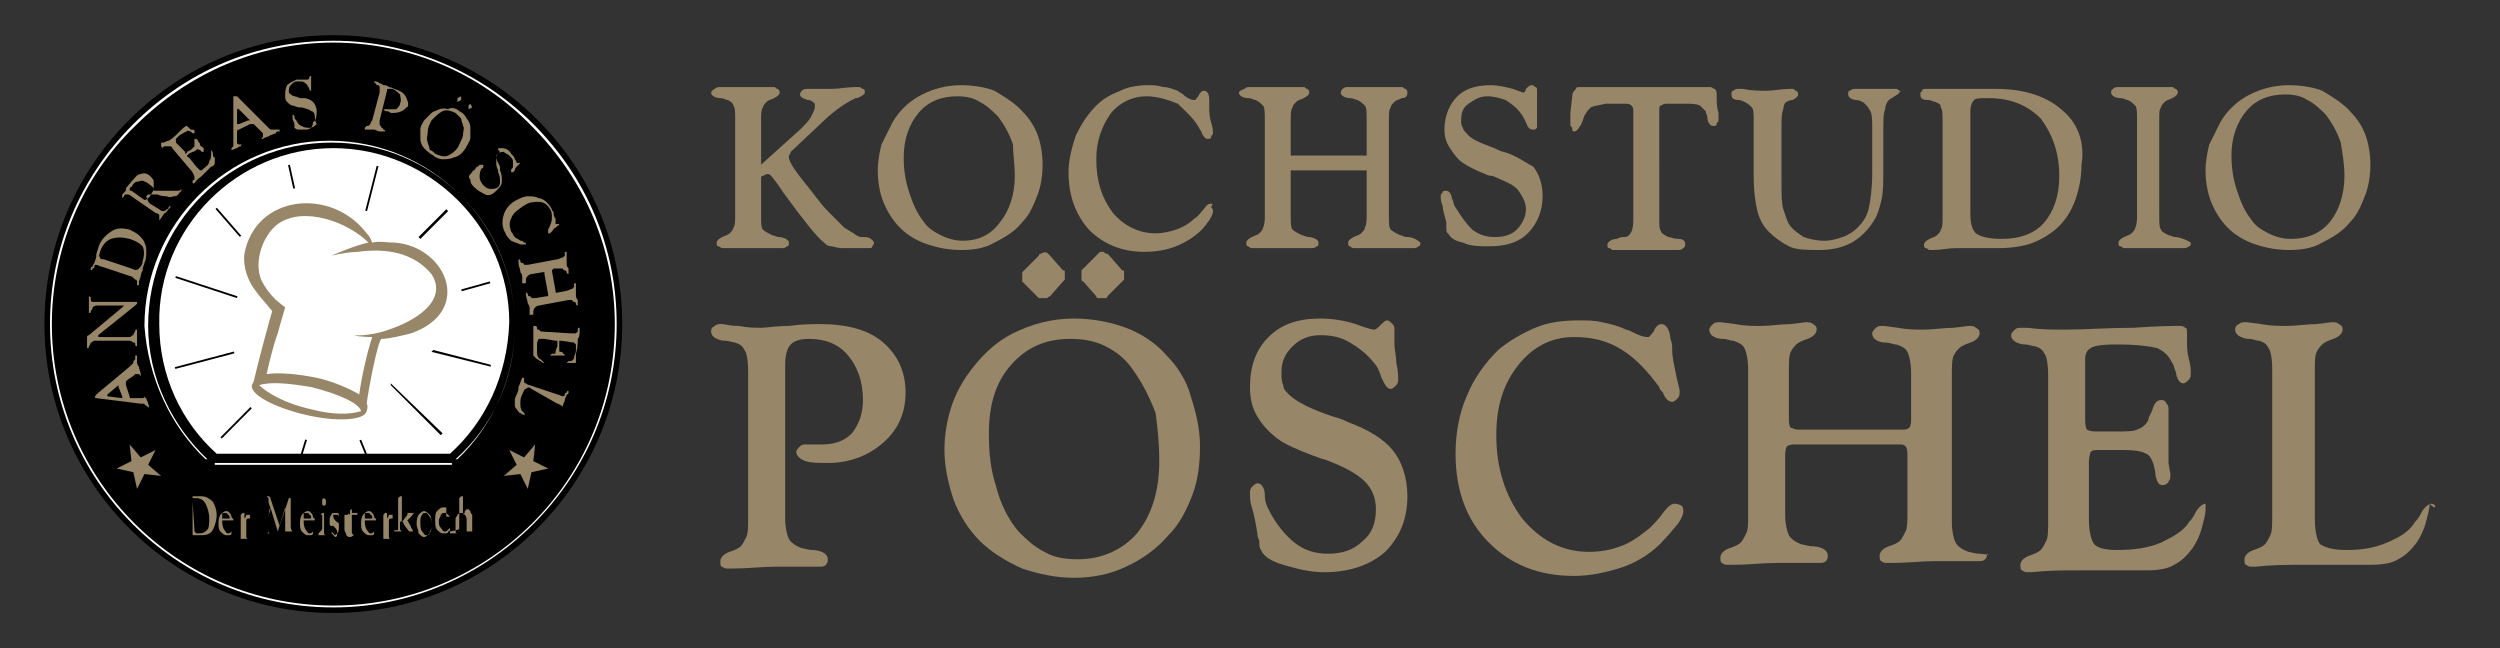 <?xml version="1.0" encoding="utf-8"?>
<!-- Generator: Adobe Illustrator 25.4.6, SVG Export Plug-In . SVG Version: 6.00 Build 0)  -->
<svg version="1.1" id="Layer_1" xmlns="http://www.w3.org/2000/svg" xmlns:xlink="http://www.w3.org/1999/xlink" x="0px" y="0px"
	 viewBox="0 0 135 35" style="enable-background:new 0 0 135 35;" xml:space="preserve">
<rect x="0" y="0" width="135" height="35" fill="#333333" stroke="none"/>
<style type="text/css">
	.st0{fill:#FFFFFF;}
	.st1{fill:#978667;}
</style>
<g>
	<circle class="st0" cx="18" cy="17.7" r="11.6"/>
	<rect x="24.9" y="15.4" transform="matrix(0.963 -0.269 0.269 0.963 -3.214 7.497)" width="1.6" height="0.1"/>
	<rect x="11.1" y="13.8" transform="matrix(0.312 -0.95 0.95 0.312 -7.105 21.244)" width="0.1" height="3.5"/>
	<rect x="12.3" y="11" transform="matrix(0.754 -0.656 0.656 0.754 -4.854 11.059)" width="0.1" height="2"/>
	<rect x="15.7" y="8.9" transform="matrix(0.976 -0.216 0.216 0.976 -1.69 3.623)" width="0.1" height="1.3"/>
	<rect x="18.8" y="10.1" transform="matrix(0.247 -0.969 0.969 0.247 5.293 27.099)" width="2.5" height="0.1"/>
	<polygon points="22.7,12.9 24.2,11.4 24.1,11.3 22.6,12.8 	"/>
	<polygon points="23.3,19 26.5,19.8 26.5,19.7 23.4,18.9 	"/>
	<polygon points="21.1,20.8 23.8,23.5 23.9,23.4 21.1,20.7 	"/>
	<rect x="19.8" y="23.7" transform="matrix(0.925 -0.379 0.379 0.925 -7.888 9.364)" width="0.1" height="2.1"/>
	<rect x="15.1" y="24.7" transform="matrix(0.293 -0.956 0.956 0.293 -12.201 33.034)" width="2.2" height="0.1"/>
	<rect x="11.6" y="22.8" transform="matrix(0.704 -0.71 0.71 0.704 -12.448 15.796)" width="2.3" height="0.1"/>
	<rect x="9.4" y="19.4" transform="matrix(0.967 -0.255 0.255 0.967 -4.595 3.462)" width="3.3" height="0.1"/>
	<path d="M18,1.9c-8.6,0-15.6,7-15.6,15.6s7,15.6,15.6,15.6s15.6-7,15.6-15.6S26.6,1.9,18,1.9z M24.3,24.5H11.7
		c-1.9-1.7-3.1-4.2-3.1-7C8.5,12.3,12.8,8,18,8s9.5,4.3,9.5,9.4C27.4,20.3,26.2,22.8,24.3,24.5z"/>
	<g>
		<polygon class="st0" points="11.6,25.1 24.4,25.1 24.4,25.1 24.4,25.1 24.4,25 11.6,25 11.6,25.1 		"/>
	</g>
	<g>
		<path class="st0" d="M18,32.8c8.4,0,15.3-6.9,15.3-15.3c0-4.1-1.6-7.9-4.5-10.8S22,2.2,18,2.2c-4.1,0-7.9,1.6-10.8,4.5
			s-4.5,6.7-4.5,10.8C2.7,25.9,9.5,32.8,18,32.8z M2.8,17.5c0-4,1.6-7.9,4.5-10.7C10.2,3.9,14,2.3,18,2.3s7.9,1.6,10.7,4.5
			c2.9,2.9,4.5,6.7,4.5,10.7c0,8.4-6.8,15.2-15.2,15.2S2.8,25.9,2.8,17.5z"/>
	</g>
	<g>
		<path class="st0" d="M11.1,24.8h0.1C9.3,23,8,20.4,8,17.6c0-5.5,4.4-9.9,9.9-9.9s9.9,4.4,9.9,9.9c0,2.9-1.2,5.4-3.2,7.2h0.1
			c1.9-1.8,3.1-4.4,3.1-7.2c0-5.5-4.5-10-10-10s-10,4.5-10,10C8,20.4,9.2,23,11.1,24.8z"/>
	</g>
</g>
<g>
	<path class="st1" d="M47.7,18.5c-0.8-0.7-2-1-3.4-1c-0.4,0-1,0-1.7,0.1c-0.7,0-1.2,0.1-1.5,0.1s-0.7,0-1.2-0.1
		c-0.5,0-0.8-0.1-0.9-0.1c-0.2,0-0.3,0-0.4,0.1c-0.2,0.1-0.2,0.2-0.2,0.3c0,0.4,0.6,0.5,0.7,0.5c0.3,0,0.5,0.1,0.6,0.1
		c0.3,0.1,0.4,0.2,0.5,0.4c0.1,0.1,0.2,0.5,0.2,1.2v7.8c0,0.5,0,0.9-0.1,1.1s-0.2,0.4-0.3,0.5s-0.3,0.2-0.6,0.3
		c-0.3,0.1-0.5,0.3-0.5,0.5s0,0.3,0.1,0.3c0.1,0.1,0.2,0.1,0.3,0.1c0,0,0.1,0,0.3,0c0.8,0,1.6-0.1,2.3-0.1c0.5,0,1,0,1.5,0
		c0.7,0,0.8,0,0.8,0c0.2,0,0.3,0,0.4-0.1c0.1-0.1,0.1-0.2,0.1-0.3c0-0.4-0.6-0.5-0.8-0.5c-0.3,0-0.5-0.1-0.6-0.1
		c-0.3-0.1-0.6-0.3-0.7-0.5c-0.1-0.2-0.2-0.6-0.2-1.1v-8.3c0-0.5,0.1-0.9,0.3-1.1s0.5-0.3,1-0.3c0.9,0,1.6,0.3,2.1,0.9
		s0.8,1.4,0.8,2.4c0,0.7-0.2,1.3-0.6,1.8c-0.4,0.4-0.9,0.6-1.6,0.6c-0.1,0-0.3,0-0.5,0s-0.4,0-0.4,0c-0.1,0-0.2,0-0.3,0.1
		S43,24.3,43,24.4c0,0.2,0.2,0.4,0.5,0.5s0.7,0.1,1.2,0.1c1.2,0,2.2-0.4,3-1.1s1.2-1.6,1.2-2.7C48.9,20.1,48.5,19.2,47.7,18.5z"/>
	<path class="st1" d="M58.5,15.2l0.7,0.8c0,0.1,0.1,0.1,0.1,0.1c0.1,0,0.1,0,0.2,0c0.1,0,0.1,0,0.2,0c0.1,0,0.1-0.1,0.1-0.1l0.8-0.8
		l0.1-0.1c0-0.1,0-0.1,0-0.2c0-0.1,0-0.1,0-0.2c0-0.1,0-0.1-0.1-0.1l-0.7-0.8l-0.1-0.1c-0.1,0-0.1,0-0.2-0.1l0,0c-0.1,0-0.1,0-0.2,0
		l-0.1,0.1l-0.8,0.8l-0.1,0.1c0,0.1,0,0.1,0,0.2c0,0.1,0,0.1,0,0.2C58.4,15.1,58.4,15.2,58.5,15.2z"/>
	<path class="st1" d="M55.2,15.2L56,16l0.1,0.1c0.1,0,0.1,0,0.2,0c0.1,0,0.1,0,0.2,0c0.1,0,0.1-0.1,0.2-0.1l0.7-0.8l0.1-0.1
		c0-0.1,0-0.1,0-0.2c0-0.1,0-0.1,0-0.2c0-0.1,0-0.1-0.1-0.1l-0.7-0.8l-0.1-0.1c-0.1-0.1-0.2-0.1-0.4,0c-0.1,0-0.1,0.1-0.1,0.1
		l-0.8,0.8l-0.1,0.1c0,0.1,0,0.1,0,0.2c0,0.1,0,0.1,0,0.2C55.2,15.1,55.2,15.2,55.2,15.2z"/>
	<path class="st1" d="M63,19.2c-0.6-0.7-1.4-1.2-2.2-1.5S59,17.2,58,17.2c-1.2,0-2.3,0.3-3.3,0.8s-1.8,1.3-2.5,2.3
		c-0.4,0.6-0.7,1.2-0.9,1.9c-0.2,0.7-0.3,1.4-0.3,2.1c0,0.9,0.2,1.8,0.5,2.7c0.3,0.8,0.8,1.6,1.4,2.2c0.6,0.6,1.4,1.1,2.3,1.5
		c0.9,0.3,1.8,0.5,2.8,0.5s2-0.2,2.8-0.6c0.9-0.4,1.7-1,2.3-1.7c0.6-0.6,1-1.4,1.3-2.2c0.3-0.8,0.4-1.7,0.4-2.6s-0.2-1.8-0.5-2.7
		C64.1,20.6,63.6,19.8,63,19.2z M62.6,24.9c0,1.6-0.4,2.9-1.2,3.9c-0.8,0.9-1.9,1.4-3.2,1.4c-0.7,0-1.3-0.1-1.8-0.4
		c-0.6-0.3-1-0.7-1.4-1.1c-0.6-0.7-1-1.6-1.2-2.4c-0.3-0.9-0.4-1.8-0.4-2.9c0-1.6,0.4-2.8,1.2-3.7c0.8-0.9,1.8-1.4,3.2-1.4
		c0.7,0,1.3,0.1,1.9,0.4c0.6,0.3,1.1,0.7,1.5,1.3c0.5,0.7,0.9,1.5,1.2,2.3C62.5,23,62.6,23.9,62.6,24.9z"/>
	<path class="st1" d="M72.8,22.8c-0.2-0.1-0.4-0.2-0.8-0.3c-1.2-0.4-2-0.8-2.4-1.2c-0.2-0.2-0.3-0.3-0.3-0.5
		c-0.1-0.2-0.1-0.4-0.1-0.7c0-0.6,0.2-1,0.6-1.4s0.9-0.6,1.5-0.6s1.1,0.1,1.6,0.4s0.9,0.6,1.3,1.1c0.2,0.2,0.3,0.5,0.4,0.8
		c0.2,0.4,0.3,0.6,0.5,0.6c0.1,0,0.2-0.1,0.3-0.2c0.1-0.1,0.1-0.2,0.1-0.4c0-0.1,0-0.4-0.1-0.8c0-0.4-0.1-0.7-0.1-1
		c0-0.1,0-0.2,0-0.4c0-0.2,0-0.3,0-0.4s0-0.2-0.1-0.3c-0.1-0.1-0.2-0.2-0.3-0.2c-0.1,0-0.2,0.1-0.4,0.3c-0.1,0.1-0.2,0.2-0.3,0.2
		c0,0-0.2,0-1-0.3c-0.6-0.2-1.3-0.3-1.9-0.3c-1.2,0-2.1,0.3-2.8,1c-0.7,0.7-1,1.6-1,2.7c0,0.6,0.1,1.1,0.4,1.6s0.7,0.9,1.1,1.2
		c0.4,0.3,1.1,0.6,1.9,0.9c0.3,0.1,0.5,0.2,0.6,0.2c1.1,0.4,1.8,0.8,2.2,1.2c0.4,0.4,0.6,0.9,0.6,1.5c0,0.7-0.2,1.3-0.7,1.7
		c-0.5,0.5-1.1,0.7-1.9,0.7c-0.7,0-1.3-0.2-1.8-0.6s-1-1-1.4-1.8c-0.1-0.2-0.2-0.4-0.2-0.8c0-0.2-0.1-0.6-0.4-0.6
		c-0.1,0-0.2,0.1-0.3,0.2c-0.1,0.1-0.1,0.2-0.1,0.4c0,0.2,0,0.4,0.1,0.7c0.1,0.3,0.2,0.8,0.3,1.4c0,0.1,0,0.2,0.1,0.4
		c0,0.2,0,0.4,0.1,0.5c0.1,0.3,0.5,0.6,1.2,0.8c0.7,0.2,1.4,0.4,2.2,0.4c1.4,0,2.5-0.4,3.3-1.1c0.8-0.8,1.2-1.8,1.2-3
		c0-1-0.3-1.9-0.8-2.5C74.7,23.7,73.9,23.2,72.8,22.8z"/>
	<path class="st1" d="M90.4,27.2c-0.1,0-0.3,0.1-0.6,0.5c-0.2,0.3-0.5,0.6-0.7,0.8c-0.5,0.4-1,0.8-1.6,1c-0.5,0.2-1.1,0.3-1.7,0.3
		c-1.4,0-2.6-0.6-3.6-1.8c-0.9-1.2-1.4-2.7-1.4-4.5c0-1.6,0.4-2.8,1.2-3.8c0.8-1,1.8-1.5,3-1.5c1,0,1.8,0.2,2.6,0.7
		c0.8,0.5,1.4,1.2,2,2c0,0.1,0.1,0.2,0.2,0.3c0.1,0.3,0.3,0.5,0.5,0.5c0.1,0,0.2-0.1,0.3-0.2c0.1-0.1,0.1-0.2,0.1-0.4
		c0-0.1-0.1-0.4-0.2-0.9s-0.2-0.9-0.2-1.3c0-0.2,0-0.4-0.1-0.6c0-0.2-0.1-0.8-0.5-0.8c-0.1,0-0.3,0.1-0.4,0.4
		c-0.1,0.1-0.2,0.3-0.3,0.3c-0.1,0-0.3,0-0.7-0.2c-0.2-0.1-0.4-0.2-0.5-0.2c-0.4-0.2-0.8-0.3-1.3-0.4c-0.4-0.1-0.8-0.1-1.2-0.1
		c-0.9,0-1.7,0.1-2.4,0.4c-0.7,0.3-1.4,0.7-2,1.2c-0.7,0.7-1.3,1.5-1.7,2.5c-0.4,0.9-0.6,2-0.6,3.1c0,2,0.6,3.6,1.8,4.8
		c1.2,1.2,2.7,1.8,4.6,1.8c0.9,0,1.8-0.2,2.7-0.5c0.8-0.3,1.6-0.8,2.2-1.5c0.3-0.3,0.5-0.6,0.7-0.8c0.2-0.3,0.3-0.5,0.3-0.7
		c0-0.1,0-0.2-0.1-0.3C90.6,27.2,90.5,27.2,90.4,27.2z"/>
	<path class="st1" d="M106.9,29.9c-0.3,0-0.5-0.1-0.6-0.1c-0.3-0.1-0.6-0.3-0.7-0.5s-0.2-0.6-0.2-1.1v-7.9c0-0.5,0-0.9,0.1-1.1
		s0.2-0.3,0.3-0.4c0.1-0.1,0.3-0.2,0.6-0.3c0.3-0.1,0.5-0.3,0.5-0.5c0-0.1,0-0.2-0.2-0.3c-0.1-0.1-0.2-0.1-0.4-0.1c0,0,0,0-0.8,0.1
		c-0.5,0-1.1,0.1-1.6,0.1c-0.4,0-0.9,0-1.4-0.1c-0.7-0.1-0.8-0.1-0.8-0.1c-0.2,0-0.3,0-0.4,0.1s-0.2,0.2-0.2,0.3
		c0,0.4,0.5,0.5,0.7,0.5c0.3,0,0.4,0.1,0.6,0.1c0.3,0.1,0.5,0.2,0.6,0.4c0.1,0.2,0.2,0.6,0.2,1.2v2.5c0,0.3-0.1,0.4-0.1,0.4
		s-0.1,0.1-0.3,0.1h-5.7c-0.2,0-0.3-0.1-0.4-0.1c0,0-0.1-0.1-0.1-0.4v-2.6c0-0.5,0-0.9,0.1-1.1s0.2-0.3,0.3-0.4
		c0.1-0.1,0.3-0.2,0.6-0.3c0.3-0.1,0.5-0.3,0.5-0.5c0-0.1,0-0.2-0.2-0.3c-0.1-0.1-0.2-0.1-0.4-0.1c0,0,0,0-0.8,0.1
		c-0.5,0-1.1,0.1-1.6,0.1c-0.4,0-0.9,0-1.4-0.1c-0.7-0.1-0.8-0.1-0.8-0.1c-0.2,0-0.3,0-0.4,0.1s-0.2,0.2-0.2,0.3
		c0,0.4,0.5,0.5,0.7,0.5c0.3,0,0.4,0.1,0.6,0.1c0.3,0.1,0.5,0.2,0.6,0.4c0.1,0.2,0.2,0.6,0.2,1.2v7.8c0,0.5,0,0.8-0.1,1
		s-0.2,0.4-0.3,0.5c-0.1,0.1-0.3,0.2-0.6,0.3c-0.3,0.1-0.5,0.3-0.5,0.5c0,0.1,0,0.3,0.1,0.3c0.1,0.1,0.2,0.1,0.3,0.1
		c0,0,0.1,0,0.3,0c0.8,0,1.6-0.1,2.3-0.1c0.5,0,1,0,1.5,0c0.7,0,0.8,0,0.8,0c0.2,0,0.3,0,0.4-0.1s0.1-0.2,0.1-0.3
		c0-0.4-0.6-0.5-0.8-0.5c-0.3,0-0.5-0.1-0.6-0.1c-0.3-0.1-0.6-0.3-0.7-0.5s-0.2-0.6-0.2-1.1v-3.2c0-0.4,0.1-0.5,0.1-0.5
		s0.1-0.1,0.4-0.1h5.7c0.1,0,0.2,0,0.3,0.1c0,0,0.1,0.1,0.1,0.4v3.2c0,0.5,0,0.8-0.1,1s-0.2,0.4-0.3,0.5c-0.1,0.1-0.3,0.2-0.6,0.3
		c-0.3,0.1-0.5,0.3-0.5,0.5c0,0.1,0,0.3,0.1,0.3c0.1,0.1,0.2,0.1,0.3,0.1c0,0,0.1,0,0.3,0c0.8,0,1.6-0.1,2.3-0.1c0.5,0,1,0,1.5,0
		c0.7,0,0.8,0,0.8,0c0.2,0,0.3,0,0.4-0.1s0.1-0.2,0.1-0.3C107.6,30,107,29.9,106.9,29.9z"/>
	<path class="st1" d="M119.1,27.2c-0.1,0-0.3,0.1-0.5,0.4c-0.1,0.2-0.2,0.4-0.4,0.6c-0.3,0.5-0.9,0.8-1.5,1.1
		c-0.7,0.3-1.5,0.4-2.4,0.4c-0.6,0-1-0.1-1.2-0.3c-0.1-0.1-0.3-0.5-0.3-1.4v-3c0-0.4,0.1-0.6,0.1-0.6c0.1-0.1,0.2-0.1,0.5-0.1h1.2
		c0.8,0,1.1,0.1,1.3,0.2c0.2,0.1,0.3,0.3,0.4,0.6c0,0.1,0.1,0.3,0.1,0.6c0.1,0.4,0.2,0.5,0.4,0.5c0.1,0,0.3-0.1,0.3-0.2
		c0.1-0.1,0.1-0.2,0.1-0.4c0,0,0,0-0.1-0.6c0-0.4,0-0.8,0-1.2c0-0.3,0-0.6,0-1c0-0.5,0-0.6,0-0.6c0-0.2,0-0.3-0.1-0.4
		c-0.1-0.2-0.2-0.2-0.3-0.2c-0.3,0-0.4,0.3-0.5,0.6c-0.1,0.2-0.2,0.4-0.2,0.5c-0.1,0.2-0.3,0.4-0.6,0.5c-0.2,0.1-0.6,0.1-1.2,0.1h-1
		c-0.4,0-0.5-0.1-0.5-0.1s-0.1-0.1-0.1-0.5v-3.3c0-0.3,0.1-0.5,0.3-0.6c0.1-0.1,0.5-0.2,1.4-0.2c1.1,0,1.8,0.1,2.2,0.2
		c0.4,0.2,0.6,0.4,0.8,0.8c0.1,0.1,0.1,0.3,0.2,0.5c0,0.1,0.1,0.6,0.4,0.6c0.1,0,0.2-0.1,0.3-0.2c0.1-0.1,0.1-0.2,0.1-0.4
		c0-0.1,0-0.4-0.1-0.7c-0.1-0.4-0.1-0.7-0.1-0.9c0,0,0-0.1,0-0.2s0-0.1,0-0.2c0-0.3,0-0.4-0.1-0.4c-0.1-0.1-0.2-0.1-0.3-0.1
		c-0.3,0-1.1,0-2.5,0.1c-1.4,0-2.6,0.1-3.7,0.1c-0.6,0-1.3,0-2-0.1c-0.2,0-0.3,0-0.3,0c-0.2,0-0.3,0-0.4,0.1s-0.2,0.2-0.2,0.3
		c0,0.4,0.6,0.5,0.7,0.5c0.3,0,0.4,0.1,0.6,0.1c0.3,0.1,0.4,0.2,0.5,0.4c0.1,0.1,0.2,0.5,0.2,1.2v7.8c0,0.5,0,0.9-0.1,1.1
		s-0.2,0.4-0.3,0.5c-0.1,0.1-0.3,0.2-0.6,0.3c-0.3,0.1-0.5,0.3-0.5,0.5c0,0.1,0,0.3,0.1,0.3c0.1,0.1,0.2,0.1,0.3,0.1
		c0,0,0.1,0,0.2,0c0.9-0.1,1.7-0.1,2.6-0.1c0.6,0,1.3,0,2.1,0c0.8,0,1.3,0,1.5,0c0.7,0,1.2-0.1,1.5-0.3c0.4-0.2,0.7-0.5,1-0.9
		c0.2-0.3,0.4-0.7,0.5-1.1s0.2-0.7,0.2-1C119.1,27.4,119.1,27.3,119.1,27.2C119.3,27.2,119.2,27.2,119.1,27.2z"/>
	<path class="st1" d="M131.5,27.3c-0.1-0.1-0.2-0.1-0.2-0.1c-0.1,0-0.3,0.1-0.5,0.4c-0.1,0.2-0.2,0.4-0.4,0.6
		c-0.3,0.5-0.8,0.8-1.5,1.1c-0.7,0.3-1.4,0.4-2.2,0.4c-0.9,0-1.2-0.2-1.4-0.3c-0.1-0.1-0.3-0.5-0.3-1.4v-7.9c0-0.5,0-0.9,0.1-1.1
		s0.2-0.3,0.3-0.4c0.1-0.1,0.3-0.2,0.6-0.3c0.3-0.1,0.5-0.3,0.5-0.5c0-0.1,0-0.2-0.2-0.3c-0.1-0.1-0.2-0.1-0.4-0.1c0,0,0,0-0.8,0.1
		c-0.5,0-1.1,0.1-1.6,0.1c-0.4,0-0.9,0-1.4-0.1c-0.7-0.1-0.8-0.1-0.8-0.1c-0.2,0-0.3,0-0.4,0.1c-0.2,0.1-0.2,0.2-0.2,0.3
		c0,0.4,0.6,0.5,0.7,0.5c0.3,0,0.4,0.1,0.6,0.1c0.3,0.1,0.4,0.2,0.5,0.4c0.1,0.1,0.2,0.5,0.2,1.2v7.8c0,0.5,0,0.9-0.1,1.1
		s-0.2,0.4-0.3,0.5c-0.1,0.1-0.3,0.2-0.6,0.3c-0.3,0.1-0.5,0.3-0.5,0.5c0,0.1,0,0.3,0.1,0.3c0.1,0.1,0.2,0.1,0.3,0.1
		c0,0,0.1,0,0.2,0c0.9-0.1,1.7-0.1,2.6-0.1c0.6,0,1.3,0,2.1,0c0.8,0,1.3,0,1.5,0c0.7,0,1.2-0.1,1.5-0.3c0.4-0.2,0.7-0.5,1-0.9
		c0.2-0.3,0.4-0.7,0.5-1.1s0.2-0.7,0.2-1C131.5,27.5,131.5,27.4,131.5,27.3z"/>
</g>
<g>
	<path class="st1" d="M46.7,12.8c-0.1,0-0.1,0-0.2,0c-0.1,0-0.3-0.1-0.4-0.2c-0.2-0.1-0.3-0.2-0.5-0.3c-0.2-0.2-0.5-0.5-0.9-0.9
		s-0.8-1-1.3-1.6c-0.4-0.5-0.6-0.8-0.7-1c-0.1-0.2-0.1-0.3-0.1-0.3V8.4c0,0,0.1-0.1,0.1-0.2l1.7-1.6c0.4-0.4,0.8-0.7,1.1-0.9
		c0.3-0.2,0.5-0.3,0.7-0.4h0.1c0.2-0.1,0.4-0.2,0.4-0.3c0-0.1,0-0.2-0.1-0.2s-0.1-0.1-0.2-0.1c0,0-0.1,0-0.2,0
		c-0.4,0-0.9,0.1-1.3,0.1c-0.3,0-0.5,0-0.8,0s-0.5,0-0.5,0c-0.1,0-0.2,0-0.3,0.1s-0.1,0.2-0.1,0.2c0,0.1,0.1,0.2,0.4,0.3l0,0
		c0.2,0,0.3,0.1,0.4,0.2c0,0,0,0.1,0,0.2c0,0.1-0.1,0.3-0.2,0.5c-0.1,0.2-0.3,0.4-0.6,0.7l-2,1.8l-0.1,0.1l0,0l0,0c0,0,0-0.1,0-0.2
		V6.5c0-0.3,0-0.6,0.1-0.7c0-0.1,0.1-0.2,0.2-0.3c0.1-0.1,0.2-0.1,0.4-0.2s0.3-0.2,0.3-0.3c0-0.1,0-0.1-0.1-0.2
		c-0.1,0-0.1-0.1-0.2-0.1c0,0,0,0-0.5,0c-0.3,0-0.7,0-1,0s-0.6,0-0.9,0c-0.5,0-0.5,0-0.5,0c-0.1,0-0.2,0-0.3,0.1
		C38.4,4.9,38.4,5,38.4,5c0,0.2,0.3,0.3,0.5,0.3s0.3,0.1,0.4,0.1c0.2,0.1,0.3,0.2,0.3,0.3c0.1,0.1,0.1,0.4,0.1,0.8v5.1
		c0,0.3,0,0.6-0.1,0.7c0,0.1-0.1,0.2-0.2,0.3c-0.1,0.1-0.2,0.1-0.4,0.2c-0.2,0.1-0.3,0.2-0.3,0.3s0,0.2,0.1,0.2s0.1,0.1,0.2,0.1
		c0,0,0.1,0,0.2,0c0.5,0,1,0,1.5,0c0.3,0,0.6,0,1,0c0.5,0,0.5,0,0.5,0c0.1,0,0.2,0,0.3-0.1c0.1,0,0.1-0.1,0.1-0.2
		c0-0.2-0.4-0.3-0.5-0.3c-0.2,0-0.3-0.1-0.4-0.1c-0.2-0.1-0.4-0.2-0.5-0.3s-0.1-0.4-0.1-0.7V9.8c0-0.1,0-0.2,0-0.2s0-0.1,0.1-0.1
		l0.2-0.1c0,0,0,0,0.1,0l0,0c0,0,0.1,0,0.3,0.3l0,0c0.1,0.1,0.3,0.4,0.5,0.7c1.1,1.5,1.8,2.4,2.2,2.7c0.1,0.1,0.2,0.2,0.4,0.2
		c0.1,0,0.3,0.1,0.6,0.1c0.5,0,0.9,0,1.3,0c0.1,0,0.1,0,0.1,0c0.1,0,0.2,0,0.2-0.1c0,0,0.1-0.1,0.1-0.2
		C47.1,12.9,46.9,12.8,46.7,12.8z"/>
	<path class="st1" d="M55.1,5.9c-0.4-0.4-0.9-0.7-1.4-1c-0.5-0.2-1.2-0.3-1.8-0.3c-0.8,0-1.5,0.2-2.1,0.5s-1.2,0.8-1.6,1.5
		C48,7,47.8,7.4,47.6,7.8c-0.1,0.4-0.2,0.9-0.2,1.4c0,0.6,0.1,1.2,0.3,1.7s0.5,1,0.9,1.4s0.9,0.7,1.5,0.9s1.2,0.3,1.8,0.3
		c0.7,0,1.3-0.1,1.8-0.4c0.6-0.3,1.1-0.6,1.5-1.1c0.4-0.4,0.6-0.9,0.8-1.4s0.3-1.1,0.3-1.7c0-0.6-0.1-1.2-0.3-1.7S55.5,6.3,55.1,5.9
		z M54.8,9.5c0,1-0.3,1.9-0.8,2.5c-0.5,0.7-1.2,1-2,1c-0.4,0-0.8-0.1-1.2-0.3s-0.7-0.4-0.9-0.7c-0.4-0.5-0.6-1-0.8-1.6
		s-0.3-1.2-0.3-1.9c0-1,0.3-1.8,0.8-2.4s1.2-0.9,2.1-0.9c0.5,0,0.9,0.1,1.2,0.3c0.4,0.2,0.7,0.5,1,0.8c0.3,0.4,0.6,0.9,0.8,1.5
		C54.7,8.3,54.8,8.9,54.8,9.5z"/>
	<path class="st1" d="M65.4,11c-0.1,0-0.2,0-0.4,0.3c-0.2,0.2-0.3,0.4-0.5,0.5c-0.3,0.3-0.7,0.5-1,0.6s-0.7,0.2-1.1,0.2
		c-0.9,0-1.7-0.4-2.3-1.1c-0.6-0.8-0.9-1.7-0.9-2.9c0-1,0.3-1.8,0.8-2.5c0.5-0.6,1.2-0.9,1.9-0.9c0.6,0,1.2,0.2,1.7,0.4
		C64,6,64.5,6.4,64.8,7c0,0,0.1,0.1,0.1,0.2c0.1,0.2,0.2,0.3,0.3,0.3c0.1,0,0.2,0,0.2-0.1s0.1-0.1,0.1-0.2s0-0.3-0.1-0.6
		c-0.1-0.3-0.1-0.6-0.1-0.8c0-0.1,0-0.2,0-0.4c0-0.1,0-0.5-0.3-0.5c-0.1,0-0.2,0.1-0.3,0.3c-0.1,0.1-0.1,0.2-0.2,0.2s-0.2,0-0.5-0.2
		C63.8,5,63.7,5,63.6,4.9c-0.3-0.1-0.5-0.2-0.8-0.2c-0.3-0.1-0.5-0.1-0.8-0.1c-0.6,0-1.1,0.1-1.5,0.3c-0.5,0.2-0.9,0.4-1.3,0.8
		c-0.5,0.5-0.8,1-1.1,1.6c-0.2,0.6-0.4,1.3-0.4,2c0,1.3,0.4,2.3,1.1,3.1c0.8,0.8,1.8,1.2,3,1.2c0.6,0,1.2-0.1,1.7-0.3s1-0.5,1.4-0.9
		c0.2-0.2,0.3-0.4,0.4-0.5c0.1-0.2,0.2-0.3,0.2-0.5c0-0.1,0-0.1-0.1-0.2C65.5,11,65.5,11,65.4,11z"/>
	<path class="st1" d="M76,12.8c-0.2,0-0.3-0.1-0.4-0.1c-0.2-0.1-0.4-0.2-0.5-0.3S75,12,75,11.7V6.5c0-0.3,0-0.6,0.1-0.7
		c0-0.1,0.1-0.2,0.2-0.3c0.1-0.1,0.2-0.1,0.4-0.2C75.9,5.3,76,5.2,76,5c0-0.1,0-0.1-0.1-0.2c-0.1,0-0.1-0.1-0.2-0.1c0,0,0,0-0.5,0
		c-0.3,0-0.7,0-1,0s-0.6,0-0.9,0c-0.5,0-0.5,0-0.5,0c-0.1,0-0.2,0-0.3,0.1C72.4,4.9,72.4,5,72.4,5c0,0.2,0.3,0.3,0.5,0.3
		s0.3,0.1,0.4,0.1c0.2,0.1,0.3,0.2,0.4,0.3c0.1,0.1,0.1,0.4,0.1,0.8v1.6c0,0.2,0,0.3,0,0.3s-0.1,0-0.2,0h-3.7c-0.2,0-0.2,0-0.2,0
		s0-0.1,0-0.3V6.5c0-0.3,0-0.6,0.1-0.7c0-0.1,0.1-0.2,0.2-0.3c0.1-0.1,0.2-0.1,0.4-0.2c0.2-0.1,0.3-0.2,0.3-0.3c0-0.1,0-0.1-0.1-0.2
		c-0.1,0-0.1-0.1-0.2-0.1c0,0,0,0-0.5,0c-0.3,0-0.7,0-1,0s-0.6,0-0.9,0c-0.5,0-0.5,0-0.5,0c-0.1,0-0.2,0-0.3,0.1
		C66.9,4.9,66.9,5,66.9,5c0,0.2,0.3,0.3,0.5,0.3s0.3,0.1,0.4,0.1c0.2,0.1,0.3,0.2,0.4,0.3c0.1,0.1,0.1,0.4,0.1,0.8v5.1
		c0,0.3,0,0.5-0.1,0.7c0,0.1-0.1,0.2-0.2,0.3s-0.2,0.1-0.4,0.2c-0.2,0.1-0.3,0.2-0.3,0.3s0,0.2,0.1,0.2c0,0,0.1,0.1,0.2,0.1
		c0,0,0.1,0,0.2,0c0.5,0,1,0,1.5,0c0.3,0,0.6,0,1,0c0.5,0,0.5,0,0.5,0c0.1,0,0.2,0,0.3-0.1c0.1,0,0.1-0.1,0.1-0.2
		c0-0.2-0.4-0.3-0.5-0.3c-0.2,0-0.3-0.1-0.4-0.1c-0.2-0.1-0.4-0.2-0.5-0.3s-0.1-0.4-0.1-0.7V9.5c0-0.3,0-0.3,0-0.3s0.1,0,0.2,0h3.7
		c0.1,0,0.2,0,0.2,0s0,0.1,0,0.3v2.1c0,0.3,0,0.5-0.1,0.7c0,0.1-0.1,0.2-0.2,0.3s-0.2,0.1-0.4,0.2c-0.2,0.1-0.3,0.2-0.3,0.3
		s0,0.2,0.1,0.2c0,0,0.1,0.1,0.2,0.1c0,0,0.1,0,0.2,0c0.5,0,1,0,1.5,0c0.3,0,0.6,0,1,0c0.5,0,0.5,0,0.5,0c0.1,0,0.2,0,0.3-0.1
		c0.1,0,0.1-0.1,0.1-0.2C76.5,12.9,76.2,12.8,76,12.8z"/>
	<path class="st1" d="M81.2,8.2c-0.1,0-0.3-0.1-0.5-0.2c-0.8-0.3-1.3-0.5-1.5-0.8C79.1,7.1,79,7,79,6.9c-0.1-0.1-0.1-0.3-0.1-0.4
		c0-0.4,0.1-0.7,0.4-0.9c0.3-0.2,0.6-0.4,1-0.4s0.7,0.1,1,0.2c0.3,0.2,0.6,0.4,0.8,0.7c0.1,0.1,0.2,0.3,0.3,0.5
		C82.5,6.9,82.6,7,82.8,7c0.1,0,0.1,0,0.2-0.1c0,0,0-0.1,0-0.2c0-0.1,0-0.3,0-0.5c0-0.3,0-0.5,0-0.7c0-0.1,0-0.1,0-0.3
		c0-0.1,0-0.2,0-0.3c0-0.1,0-0.2-0.1-0.2c-0.1-0.1-0.1-0.1-0.2-0.1s-0.2,0.1-0.3,0.2c0,0.1-0.1,0.2-0.1,0.2s-0.1,0-0.6-0.2
		c-0.4-0.1-0.8-0.2-1.2-0.2c-0.8,0-1.4,0.2-1.8,0.6S78,6.2,78,7c0,0.4,0.1,0.7,0.3,1c0.2,0.3,0.4,0.6,0.7,0.8
		c0.3,0.2,0.7,0.4,1.2,0.6c0.2,0.1,0.3,0.1,0.4,0.1c0.7,0.3,1.2,0.5,1.4,0.8c0.2,0.3,0.4,0.6,0.4,1s-0.2,0.8-0.5,1.1
		s-0.7,0.4-1.2,0.4c-0.4,0-0.8-0.1-1.2-0.4c-0.3-0.3-0.6-0.7-0.9-1.2c-0.1-0.1-0.1-0.3-0.2-0.5c0-0.1-0.1-0.4-0.3-0.4
		c-0.1,0-0.2,0-0.2,0.1c-0.1,0.1-0.1,0.1-0.1,0.2c0,0.1,0,0.3,0.1,0.5c0,0.2,0.1,0.5,0.2,0.9c0,0.1,0,0.1,0,0.3c0,0.1,0,0.3,0.1,0.3
		c0.1,0.2,0.3,0.4,0.8,0.5c0.4,0.2,0.9,0.2,1.4,0.2c0.9,0,1.6-0.2,2.1-0.7s0.8-1.2,0.8-2c0-0.7-0.2-1.2-0.5-1.6
		C82.4,8.8,81.9,8.4,81.2,8.2z"/>
	<path class="st1" d="M92.7,5.1c0-0.1,0-0.2-0.1-0.3c-0.1,0-0.1-0.1-0.3-0.1c-0.1,0-0.3,0-0.8,0c-0.4,0-0.8,0-1.1,0h-3.3
		c-0.4,0-0.8,0-1.1,0c-0.6,0-0.6,0-0.6,0c-0.2,0-0.3,0-0.3,0.1C85,4.9,84.9,5,84.9,5.2l-0.1,0.9c0,0.1,0,0.2,0,0.3
		c0,0.1,0,0.3,0,0.3c0,0.1,0,0.1,0.1,0.2c0,0.1,0,0.2,0.1,0.2c0.2,0,0.3-0.3,0.4-0.4c0-0.1,0.1-0.2,0.1-0.3c0.1-0.3,0.3-0.5,0.4-0.6
		c0.2-0.1,0.4-0.1,0.8-0.2h0.9h0.1c0.2,0,0.3,0,0.4,0.1s0.1,0.2,0.1,0.3v5.7c0,0.3,0,0.6-0.1,0.8s-0.2,0.3-0.4,0.3
		c-0.1,0-0.2,0-0.4,0.1c-0.3,0-0.5,0.2-0.5,0.3s0,0.2,0.1,0.2s0.1,0.1,0.2,0.1c0,0,0.1,0,0.7,0c0.5,0,0.9,0,1.3,0c0.3,0,0.6,0,0.9,0
		s0.5,0,0.6,0s0.2,0,0.3-0.1c0.1-0.1,0.1-0.1,0.1-0.2c0-0.2-0.1-0.3-0.4-0.3c-0.2,0-0.4-0.1-0.5-0.1c-0.2-0.1-0.4-0.2-0.4-0.3
		c-0.1-0.1-0.1-0.4-0.1-0.7V6c0-0.2,0-0.3,0.1-0.3c0,0,0.1-0.1,0.3-0.1h1c0.3,0,0.6,0,0.8,0.1C91.9,5.8,92,5.9,92.1,6
		c0,0.1,0.1,0.2,0.1,0.4c0,0.1,0.1,0.4,0.3,0.4c0.1,0,0.2,0,0.2-0.1s0.1-0.1,0.1-0.2c0,0,0,0,0-0.4C92.7,5.8,92.7,5.5,92.7,5.1z"/>
	<path class="st1" d="M102.6,4.9c-0.1,0-0.1-0.1-0.2-0.1c0,0,0,0-0.4,0c-0.2,0-0.5,0-0.7,0s-0.4,0-0.7,0c-0.3,0-0.4,0-0.4,0
		c-0.1,0-0.2,0-0.3,0.1c-0.1,0-0.1,0.1-0.1,0.2c0,0.2,0.3,0.3,0.4,0.3c0.2,0,0.4,0.1,0.5,0.2s0.2,0.2,0.3,0.4
		c0.1,0.2,0.1,0.5,0.1,0.9v2.4c0,0.9-0.1,1.6-0.2,2s-0.3,0.7-0.6,1c-0.2,0.2-0.5,0.4-0.8,0.5s-0.6,0.2-1,0.2s-0.8-0.1-1.1-0.2
		c-0.3-0.2-0.6-0.4-0.8-0.7c-0.1-0.2-0.2-0.5-0.3-0.8c-0.1-0.3-0.1-0.9-0.1-1.7V7c0-0.5,0-0.9,0.1-1.1c0-0.2,0.1-0.4,0.2-0.4
		c0,0,0.1-0.1,0.3-0.1c0.2-0.1,0.3-0.2,0.3-0.3c0-0.1,0-0.1-0.1-0.2c-0.1,0-0.1-0.1-0.2-0.1c0,0-0.1,0-0.2,0c-0.4,0-0.8,0.1-1.2,0.1
		c-0.4,0-0.8,0-1.3-0.1c-0.1,0-0.2,0-0.2,0c-0.1,0-0.2,0-0.3,0.1c-0.1,0-0.1,0.1-0.1,0.2c0,0.2,0.1,0.3,0.4,0.3
		c0.1,0,0.3,0.1,0.3,0.1c0.2,0.1,0.3,0.2,0.4,0.3c0.1,0.1,0.1,0.4,0.1,0.7v3c0,0.9,0.1,1.5,0.2,1.9s0.3,0.8,0.6,1.1
		c0.3,0.3,0.7,0.6,1.1,0.8s1,0.2,1.6,0.2c0.7,0,1.2-0.1,1.8-0.4c0.5-0.3,0.9-0.7,1.2-1.2c0.2-0.3,0.3-0.7,0.4-1.1
		c0.1-0.4,0.1-1,0.1-1.8V7c0-0.5,0-0.9,0.1-1.1c0-0.2,0.1-0.4,0.2-0.5s0.2-0.1,0.3-0.2C102.5,5.1,102.6,5,102.6,4.9
		C102.7,5,102.7,4.9,102.6,4.9z"/>
	<path class="st1" d="M111.3,5.9c-0.8-0.7-2-1.1-3.5-1.1c-0.2,0-0.7,0-1.2,0c-0.6,0-1,0-1.3,0c-0.2,0-0.5,0-0.8,0
		c-0.4,0-0.5,0-0.5,0c-0.1,0-0.2,0-0.2,0.1c-0.1,0.1-0.1,0.1-0.1,0.2c0,0.2,0.1,0.3,0.4,0.3c0.2,0,0.3,0.1,0.4,0.1
		c0.2,0.1,0.3,0.1,0.3,0.3c0.1,0.1,0.1,0.4,0.1,0.8v5.1c0,0.3,0,0.6-0.1,0.7c0,0.1-0.1,0.2-0.2,0.3s-0.2,0.1-0.4,0.2
		c-0.2,0.1-0.3,0.2-0.3,0.3s0,0.2,0.1,0.2s0.1,0.1,0.2,0.1c0,0,0.1,0,0.2,0c0.4,0,0.8-0.1,1.2-0.1c0.2,0,0.6,0,1.1,0s0.9,0,1.2,0
		c0.7,0,1.4-0.1,1.9-0.3s1-0.5,1.4-0.9s0.7-0.9,0.9-1.5c0.2-0.6,0.3-1.2,0.3-1.8C112.6,7.7,112.2,6.6,111.3,5.9z M111.2,9.5
		c0,1.1-0.3,1.9-0.8,2.5s-1.3,0.9-2.3,0.9c-0.7,0-1.1-0.1-1.4-0.3c-0.2-0.2-0.3-0.5-0.3-1.1V6c0-0.3,0.1-0.5,0.2-0.6
		s0.3-0.1,0.8-0.1c1.2,0,2.1,0.4,2.8,1.1C110.8,7.2,111.2,8.2,111.2,9.5z"/>
	<path class="st1" d="M117.5,12.8c-0.2,0-0.3-0.1-0.4-0.1c-0.2-0.1-0.4-0.2-0.4-0.3c-0.1-0.1-0.1-0.4-0.1-0.7V6.4
		c0-0.3,0-0.5,0.1-0.6c0-0.1,0.1-0.2,0.2-0.3c0.1-0.1,0.2-0.1,0.4-0.2c0.2-0.1,0.3-0.2,0.3-0.3c0-0.1,0-0.1-0.1-0.2
		c-0.1,0-0.1-0.1-0.2-0.1c0,0,0,0-0.5,0c-0.3,0-0.7,0-1,0s-0.6,0-0.9,0c-0.5,0-0.5,0-0.5,0c-0.1,0-0.2,0-0.3,0.1
		C114,4.9,114,4.9,114,5c0,0.2,0.3,0.3,0.5,0.3s0.3,0.1,0.4,0.1c0.2,0.1,0.3,0.2,0.4,0.3c0.1,0.1,0.1,0.4,0.1,0.8v5.1
		c0,0.3,0,0.5-0.1,0.7c0,0.1-0.1,0.2-0.2,0.3s-0.2,0.1-0.4,0.2c-0.2,0.1-0.3,0.2-0.3,0.3s0,0.2,0.1,0.2s0.1,0.1,0.2,0.1
		c0,0,0.1,0,0.2,0c0.5,0,1,0,1.5,0c0.3,0,0.6,0,1,0c0.5,0,0.5,0,0.5,0c0.1,0,0.2,0,0.3-0.1c0.1,0,0.1-0.1,0.1-0.2
		C118,12.9,117.6,12.8,117.5,12.8z"/>
	<path class="st1" d="M126.8,5.9c-0.4-0.4-0.9-0.7-1.4-1c-0.5-0.2-1.2-0.3-1.8-0.3c-0.8,0-1.5,0.2-2.1,0.5s-1.2,0.8-1.6,1.5
		c-0.2,0.4-0.4,0.8-0.6,1.2c-0.1,0.4-0.2,0.9-0.2,1.4c0,0.6,0.1,1.2,0.3,1.7c0.2,0.5,0.5,1,0.9,1.4s0.9,0.7,1.5,0.9s1.2,0.3,1.8,0.3
		c0.7,0,1.3-0.1,1.8-0.4c0.6-0.3,1.1-0.6,1.5-1.1c0.4-0.4,0.6-0.9,0.8-1.4c0.2-0.5,0.3-1.1,0.3-1.7c0-0.6-0.1-1.2-0.3-1.7
		C127.5,6.7,127.2,6.3,126.8,5.9z M126.6,9.5c0,1-0.3,1.9-0.8,2.5s-1.2,0.9-2.1,0.9c-0.4,0-0.8-0.1-1.2-0.3
		c-0.4-0.2-0.7-0.4-0.9-0.7c-0.4-0.5-0.6-1-0.8-1.6c-0.2-0.6-0.3-1.2-0.3-1.9c0-1,0.3-1.8,0.8-2.4s1.2-0.9,2.1-0.9
		c0.5,0,0.9,0.1,1.2,0.3c0.4,0.2,0.7,0.5,1,0.8c0.3,0.4,0.6,0.9,0.8,1.5C126.5,8.3,126.6,8.9,126.6,9.5z"/>
</g>
<g>
	<g>
		<g>
			<polygon class="st1" points="28.9,24 28.3,24.7 27.5,24.3 27.9,25.1 27.2,25.7 28.1,25.6 28.5,26.4 28.7,25.5 29.6,25.3 
				28.8,24.9 			"/>
			<polygon class="st1" points="7,24 7.6,24.7 8.4,24.3 8,25.1 8.7,25.7 7.8,25.6 7.4,26.4 7.2,25.5 6.3,25.3 7.1,24.9 			"/>
		</g>
	</g>
	<g>
		<path class="st1" d="M5.2,21.3L7,19.8c0.1-0.1,0.1-0.1,0.2-0.2c0-0.1,0-0.1,0.1-0.2c0,0,0,0,0-0.1s0-0.1,0-0.1s0,0,0.1,0
			c0,0,0,0,0,0.1c0,0,0,0.1,0,0.2s0,0.2,0.1,0.3c0,0.1,0.1,0.3,0.1,0.4l0,0c0,0,0,0,0,0.1l0,0l0,0l0,0c-0.1-0.1-0.1-0.1-0.1-0.1H7.4
			c0,0,0,0-0.1,0c0,0,0,0-0.1,0.1l-0.3,0.2l-0.1,0.1c0,0,0,0.1,0,0.2L7,21.4c0,0.1,0,0.1,0.1,0.1h0.1h0.3l0,0c0.1,0,0.1,0,0.2,0
			c0,0,0.1,0,0.1-0.1v-0.1v-0.1c0-0.1,0-0.1,0-0.1l0,0c0,0,0,0,0,0.1v0.1c0,0.1,0,0.2,0.1,0.2c0,0.1,0.1,0.2,0.1,0.3l0,0l0,0l0,0
			C8.1,22,8,22,8,22s0,0-0.1-0.1c0,0-0.1,0-0.1-0.1c-0.1,0-0.1,0-0.2,0l-2.4-0.3l0,0C5.1,21.5,5.1,21.4,5.2,21.3
			C5.1,21.4,5.1,21.4,5.2,21.3C5.1,21.4,5.2,21.4,5.2,21.3z M5.8,21.3L5.8,21.3L5.8,21.3C5.8,21.4,5.8,21.4,5.8,21.3
			c0,0.1,0,0.1,0,0.1l0.8,0.1l0,0l0,0l0,0v-0.1l-0.2-0.5c0,0,0,0,0-0.1l0,0l0,0l0,0L5.8,21.3z"/>
		<path class="st1" d="M5.3,18.1L5.3,18.1C5.3,18.2,5.3,18.2,5.3,18.1C5.3,18.2,5.3,18.2,5.3,18.1c0,0.1,0,0.1,0.1,0.1h1.1h0.1
			c0.2,0,0.3,0,0.4,0s0.1-0.1,0.2-0.1c0,0,0-0.1,0.1-0.2c0-0.1,0-0.1,0.1-0.1l0,0c0,0,0,0,0,0.1c0,0,0,0.1,0,0.2s0,0.2,0,0.2
			c0,0.1,0,0.1,0,0.2s0,0.1,0,0.1s0,0,0,0.1l0,0c0,0-0.1,0-0.1-0.1s0-0.1-0.1-0.1c0,0-0.1-0.1-0.2-0.1s-0.2,0-0.4,0h-1H5.5
			c-0.2,0-0.3,0-0.4,0S5,18.5,4.9,18.5c0,0,0,0.1-0.1,0.2c0,0.1,0,0.1-0.1,0.1l0,0c0,0,0,0,0-0.1v-0.1c0-0.1,0-0.1,0-0.2v-0.1v-0.1
			c0,0,0-0.1,0.1-0.1l0,0l1.8-1.5c0,0,0,0,0.1-0.1l0,0l0,0c0,0,0,0-0.1,0H5.8c-0.3,0-0.5,0-0.6,0S5,16.6,5,16.6s0,0.1-0.1,0.2
			c0,0.1,0,0.1-0.1,0.1l0,0c0,0,0,0,0-0.1c0,0,0-0.1,0-0.2s0-0.2,0-0.2c0-0.1,0-0.1,0-0.2s0-0.1,0-0.1s0,0,0-0.1l0,0
			c0,0,0.1,0,0.1,0.1v0.1c0,0.1,0.1,0.1,0.1,0.1c0.1,0,0.2,0,0.3,0c0,0,0.1,0,0.2,0c0.4,0,0.8,0,1.2,0h0.6h0.1l0,0c0,0,0,0,0,0.1
			c0,0,0,0-0.1,0.1L5.3,18.1z"/>
		<path class="st1" d="M7,14.9l-1.5-0.5c-0.1,0-0.2-0.1-0.3-0.1c-0.1,0-0.1,0-0.1,0.1c0,0,0,0.1-0.1,0.1c0,0.1-0.1,0.1-0.1,0.1l0,0
			c0,0,0,0,0-0.1c0,0,0-0.1,0.1-0.1c0-0.1,0.1-0.2,0.1-0.2c0-0.1,0.1-0.2,0.1-0.4s0.1-0.3,0.1-0.4C5.4,13,5.7,12.7,6,12.5
			c0.3-0.2,0.6-0.2,1-0.1c0.2,0.1,0.4,0.2,0.5,0.3s0.3,0.3,0.3,0.4c0.1,0.2,0.1,0.3,0.1,0.5s0,0.4-0.1,0.6c0,0.1-0.1,0.2-0.1,0.4
			c-0.1,0.2-0.1,0.3-0.1,0.3c0,0.1-0.1,0.2-0.1,0.4v0.1l0,0c0,0,0,0-0.1,0c0,0,0,0,0-0.1s0-0.1,0-0.1s0-0.1-0.1-0.1
			C7.2,15,7.1,14.9,7,14.9z M7.1,14.5c0.2,0.1,0.3,0.1,0.4,0s0.2-0.2,0.2-0.4c0.1-0.3,0.1-0.6,0-0.8C7.5,13.1,7.3,13,7,12.9
			c-0.4-0.1-0.7-0.1-1,0s-0.5,0.4-0.6,0.7c0,0.1-0.1,0.2,0,0.3C5.4,14,5.5,14,5.6,14L7.1,14.5z"/>
		<path class="st1" d="M8.1,11l0.5,0.3c0.1,0.1,0.2,0.1,0.2,0.1c0.1,0,0.1,0,0.2-0.1c0,0,0.1,0,0.1-0.1c0.1-0.1,0.1-0.1,0.1-0.1l0,0
			c0,0,0,0,0,0.1c0,0,0,0-0.1,0.1S9,11.5,8.9,11.5c-0.1,0.1-0.2,0.3-0.3,0.4l0,0l0,0l0,0v-0.1c0-0.1,0-0.1,0-0.1v-0.1
			c0,0-0.1-0.1-0.2-0.1l-1.3-0.9c-0.1-0.1-0.2-0.1-0.2-0.1H6.8c0,0-0.1,0-0.1,0.1c-0.1,0.1-0.1,0.1-0.1,0.1s0,0,0-0.1c0,0,0,0,0-0.1
			l0.1-0.1c0.1-0.1,0.1-0.1,0.1-0.2c0-0.1,0.1-0.1,0.2-0.3c0,0.1,0,0,0.1-0.1c0.2-0.2,0.3-0.4,0.5-0.4c0.2-0.1,0.4,0,0.5,0.1
			s0.2,0.2,0.2,0.3s0,0.3,0,0.5c0.1,0,0.3,0,0.6,0c0.1,0,0.2,0,0.3,0c0.2,0,0.3,0,0.4,0c0.1,0,0.1,0,0.2-0.1c0,0,0,0,0-0.1l0,0l0,0
			l0,0v0.1c0,0.1,0,0.1-0.1,0.2c-0.1,0.1-0.1,0.2-0.3,0.2c-0.1,0-0.2,0.1-0.4,0c-0.1,0-0.3,0-0.5-0.1c-0.2,0-0.4,0-0.4,0H8l-0.1,0.1
			C8,10.9,8,10.9,8.1,11C8,11,8,11,8.1,11z M7.8,10.8L7.8,10.8c0.1,0,0.2-0.1,0.3-0.2c0.1-0.2,0.2-0.3,0.2-0.4S8.1,10,8,9.9
			C7.8,9.8,7.7,9.7,7.5,9.8c-0.2,0-0.3,0.1-0.4,0.3C7,10.1,7,10.2,7,10.2c0,0.1,0,0.1,0.1,0.1L7.8,10.8z"/>
		<path class="st1" d="M10.4,9.3L9.3,8c0-0.1-0.1-0.1-0.2-0.1c0,0-0.1,0-0.2,0c0,0-0.1,0-0.1,0.1c0,0,0,0-0.1-0.1c0,0,0,0,0-0.1
			c0,0,0,0,0-0.1c0,0,0,0,0.1,0c0.1,0,0.2-0.1,0.3-0.1c0.2-0.1,0.4-0.3,0.6-0.5c0.2-0.2,0.3-0.3,0.4-0.3l0,0c0,0,0,0,0.1,0.1l0,0
			l0,0L10.3,7c0.2,0,0.2,0,0.2,0.1c0,0,0,0,0,0.1l0,0h-0.1l-0.1-0.1c-0.1,0-0.2-0.1-0.2,0c-0.1,0-0.2,0.1-0.4,0.2
			C9.6,7.4,9.5,7.5,9.5,7.5s0,0.1,0,0.2L10,8.2v0.1c0,0,0.1,0,0.1-0.1l0.2-0.1C10.4,8,10.4,8,10.5,7.9c0,0,0-0.1,0-0.2V7.6
			c0-0.1,0-0.1,0-0.1l0,0c0,0,0,0,0.1,0c0,0,0,0,0.1,0.1c0,0.1,0.1,0.1,0.1,0.2S10.9,7.9,11,8c0,0,0,0.1,0,0.1s0,0,0,0.1l0,0h-0.1
			l-0.1-0.1c-0.1,0-0.1-0.1-0.2,0c0,0-0.1,0.1-0.2,0.1l-0.2,0.1l-0.1,0.1c0,0,0,0.1,0.1,0.1L10.6,9c0.1,0.1,0.2,0.2,0.2,0.2
			c0.1,0,0.1,0,0.2-0.1c0.1-0.1,0.3-0.2,0.3-0.4c0.1-0.1,0.1-0.3,0.1-0.4V8.2c0-0.1,0-0.1,0-0.1l0,0l0,0c0,0,0.1,0.1,0.1,0.2
			c0,0.1,0,0.2,0.1,0.2c0,0.1,0,0.2,0,0.3S11.5,9,11.4,9c0,0-0.1,0.1-0.2,0.2c-0.1,0.1-0.2,0.2-0.3,0.3s-0.3,0.2-0.4,0.4l0,0
			c0,0,0,0-0.1,0l0,0V9.8c0-0.1,0.1-0.1,0.1-0.1V9.6C10.5,9.4,10.4,9.4,10.4,9.3z"/>
		<path class="st1" d="M12.8,5.2l1.7,1.7C14.6,7,14.6,7,14.7,7c0.1,0,0.1,0,0.2,0c0,0,0,0,0.1,0s0.1,0,0.1,0s0,0,0,0.1
			c0,0,0,0-0.1,0c0,0-0.1,0-0.1,0.1c-0.1,0-0.2,0.1-0.3,0.1c-0.1,0.1-0.3,0.1-0.4,0.2l0,0c0,0,0,0-0.1,0s0,0,0,0l0,0l0,0
			c0.1-0.1,0.1-0.1,0.1-0.1V7.3c0,0,0,0,0-0.1c0,0,0,0-0.1-0.1l-0.3-0.3l-0.1-0.1c0,0-0.1,0-0.2,0L12.9,7c-0.1,0-0.1,0.1-0.1,0.1
			v0.1v0.3l0,0c0,0.1,0,0.1,0,0.2c0,0,0,0.1,0.1,0.1H13h0.1c0.1,0,0.1,0,0.1,0l0,0c0,0,0,0-0.1,0c0,0-0.1,0-0.1,0.1
			c-0.1,0-0.2,0.1-0.2,0.1c-0.1,0-0.2,0.1-0.3,0.1l0,0l0,0l0,0V8c0,0,0,0,0.1-0.1V7.8c0-0.1,0-0.1,0-0.2V5.2l0,0
			C12.7,5.2,12.7,5.2,12.8,5.2C12.7,5.2,12.7,5.2,12.8,5.2C12.7,5.2,12.7,5.2,12.8,5.2z M12.9,5.9L12.9,5.9
			C12.8,5.8,12.8,5.8,12.9,5.9C12.8,5.8,12.8,5.9,12.9,5.9c-0.1,0-0.1,0-0.1,0v0.8l0,0l0,0l0,0h0.1l0.5-0.2c0,0,0,0,0.1,0l0,0l0,0
			l0,0L12.9,5.9z"/>
		<path class="st1" d="M16.5,7c-0.2,0-0.3,0-0.4,0s-0.2-0.1-0.2-0.1V6.8V6.7c0-0.1-0.1-0.2-0.1-0.3c0-0.1,0-0.1,0-0.1s0,0,0-0.1l0,0
			c0,0,0.1,0,0.1,0.1s0,0.1,0.1,0.2c0.1,0.2,0.2,0.3,0.3,0.3c0.1,0.1,0.3,0.1,0.4,0.1c0.2,0,0.3-0.1,0.4-0.2C17,6.5,17,6.4,17,6.3
			C17,6.1,16.9,6,16.8,6c-0.1-0.1-0.2-0.1-0.5-0.2h-0.1c-0.2,0-0.3-0.1-0.4-0.1c-0.1,0-0.2-0.1-0.3-0.2s-0.1-0.2-0.1-0.3
			c0-0.2,0-0.4,0.1-0.6c0.1-0.1,0.3-0.2,0.5-0.3c0.1,0,0.2,0,0.4,0c0.1,0,0.2,0,0.2,0s0.1,0,0.1-0.1c0,0,0-0.1,0.1-0.1l0,0
			c0,0,0,0,0,0.1c0,0,0,0,0,0.1s0,0.1,0,0.1c0,0.1,0,0.1,0,0.2s0,0.1,0,0.2v0.1l0,0c0,0-0.1,0-0.1-0.1s-0.1-0.1-0.1-0.2
			c-0.1-0.1-0.2-0.2-0.3-0.2c-0.1,0-0.2,0-0.3,0c-0.1,0-0.2,0.1-0.3,0.2s-0.1,0.2-0.1,0.3c0,0.1,0,0.1,0,0.1l0.1,0.1
			c0.1,0.1,0.3,0.1,0.5,0.2c0.1,0,0.1,0,0.2,0c0.2,0,0.4,0.1,0.5,0.2s0.2,0.3,0.2,0.5s0,0.5-0.2,0.6C16.9,6.9,16.7,7,16.5,7z"/>
		<path class="st1" d="M20.9,4.9l-0.4,1.6c0,0.1,0,0.2,0,0.2c0,0.1,0.1,0.1,0.1,0.2c0,0,0.1,0,0.1,0.1c0.1,0,0.1,0.1,0.1,0.1l0,0
			c0,0,0,0-0.1,0c0,0-0.1,0-0.2,0S20.3,7,20.2,7c-0.1,0-0.3,0-0.4,0c0,0,0,0-0.1,0l0,0c0,0,0,0,0-0.1c0,0,0,0,0.1-0.1
			c0.1,0,0.1,0,0.1,0L20,6.7c0,0,0-0.1,0.1-0.2L20.5,5c0-0.1,0-0.2,0-0.3c0,0,0-0.1-0.1-0.1c0,0-0.1,0-0.1-0.1
			c-0.1,0-0.1-0.1-0.1-0.1l0,0c0,0,0,0,0.1,0c0,0,0.1,0,0.2,0.1c0.1,0,0.2,0.1,0.2,0.1c0.1,0,0.2,0,0.3,0.1c0.1,0,0.3,0.1,0.3,0.1
			c0.3,0.1,0.5,0.2,0.6,0.4C22,5.4,22.1,5.6,22,5.8c0-0.1-0.1,0.1-0.3,0.2c-0.2,0.1-0.4,0.1-0.6,0.1C21,6,20.9,6,20.8,6l-0.1-0.1
			l0,0c0,0,0,0,0.1,0c0,0,0,0,0.1,0H21c0.1,0,0.3,0,0.4,0c0.1-0.1,0.2-0.2,0.2-0.3c0.1-0.2,0-0.4,0-0.5c-0.1-0.1-0.2-0.2-0.4-0.3
			c-0.1,0-0.2,0-0.2,0C20.9,4.8,20.9,4.8,20.9,4.9z"/>
		<path class="st1" d="M24.8,6c0.2,0.1,0.3,0.2,0.4,0.4c0.1,0.1,0.2,0.3,0.2,0.5s0,0.3,0,0.5s-0.1,0.3-0.2,0.5
			c-0.1,0.2-0.2,0.3-0.3,0.4c-0.1,0.1-0.3,0.2-0.4,0.2c-0.2,0.1-0.4,0.1-0.6,0.1s-0.4-0.1-0.5-0.2C23.2,8.3,23,8.1,22.9,8
			c-0.1-0.1-0.2-0.3-0.2-0.5s0-0.3,0-0.5s0.1-0.3,0.2-0.5c0.1-0.1,0.2-0.2,0.3-0.3S23.4,6,23.5,6c0.2-0.1,0.4-0.2,0.7-0.1
			C24.3,5.8,24.6,5.8,24.8,6z M23.5,8.3c0.2,0.1,0.5,0.2,0.7,0.1c0.2-0.1,0.5-0.3,0.6-0.6C24.9,7.6,25,7.4,25,7.3
			c0-0.2,0.1-0.4,0-0.5c0-0.1-0.1-0.3-0.1-0.4c-0.1-0.1-0.2-0.2-0.3-0.3C24.4,6,24.1,5.9,23.9,6s-0.4,0.3-0.6,0.5
			c-0.1,0.2-0.2,0.4-0.2,0.6s-0.1,0.4,0,0.6c0,0.1,0.1,0.2,0.1,0.4C23.3,8.1,23.4,8.2,23.5,8.3z M24.9,5.2v0.2l0,0l0,0l0,0l0,0
			l-0.2,0.1l0,0l0,0l0,0l0,0V5.3l0,0l0,0l0,0l0,0L24.9,5.2C24.8,5.2,24.8,5.2,24.9,5.2C24.8,5.2,24.8,5.2,24.9,5.2L24.9,5.2
			L24.9,5.2z M25.4,5.6l0.1,0.2l0,0l0,0l0,0l0,0l-0.2,0.1l0,0l0,0l0,0l0,0V5.7l0,0l0,0l0,0l0,0L25.4,5.6C25.4,5.5,25.4,5.5,25.4,5.6
			C25.4,5.5,25.4,5.5,25.4,5.6C25.4,5.5,25.4,5.5,25.4,5.6C25.4,5.5,25.4,5.5,25.4,5.6z"/>
		<path class="st1" d="M25.6,10.1c-0.1-0.1-0.2-0.2-0.2-0.4c-0.1-0.1-0.1-0.2,0-0.3c0,0,0,0,0.1-0.1c0,0,0-0.1,0.1-0.1
			C25.7,9.1,25.7,9,25.8,9l0.1-0.1c0,0,0,0,0.1,0c0,0,0,0,0.1,0V9c0,0.1-0.1,0.1-0.1,0.1c-0.1,0.2-0.1,0.3-0.1,0.5
			c0,0.1,0.1,0.3,0.2,0.4c0.1,0.1,0.2,0.2,0.4,0.2c0.1,0,0.3,0,0.4-0.1S27,9.9,27,9.8s0-0.3-0.1-0.5V9.2c-0.1-0.2-0.1-0.3-0.1-0.4
			c0-0.1,0-0.2,0-0.3s0.1-0.2,0.2-0.3C26.8,8,26.9,8,27.1,8s0.4,0.1,0.5,0.3c0.1,0.1,0.2,0.2,0.2,0.3c0.1,0.1,0.1,0.2,0.1,0.2
			s0,0,0.1,0h0.1l0,0l0,0c0,0,0,0-0.1,0.1c0,0,0,0-0.1,0.1c0,0-0.1,0.1-0.1,0.2c-0.1,0.1-0.1,0.1-0.1,0.1s0,0-0.1,0l0,0V9.2
			c0-0.1,0.1-0.1,0.1-0.2c0-0.1,0-0.2,0-0.3s-0.1-0.2-0.2-0.3s-0.2-0.1-0.3-0.2c-0.1,0-0.2,0-0.3,0.1l-0.1,0.1v0.1
			c0,0.1,0.1,0.3,0.2,0.5c0,0.1,0,0.2,0,0.2c0.1,0.2,0.1,0.4,0.1,0.6c0,0.2-0.1,0.3-0.3,0.5c-0.2,0.2-0.4,0.3-0.6,0.2
			S25.8,10.3,25.6,10.1z"/>
		<path class="st1" d="M27.6,12.5c0.1,0.1,0.1,0.2,0.2,0.3s0.2,0.1,0.3,0.2c0.1,0,0.1,0,0.2,0.1c0.1,0,0.1,0,0.1,0.1l0,0l0,0h-0.1
			c0,0-0.1,0-0.2,0c-0.2-0.1-0.3-0.1-0.5-0.2c-0.1-0.1-0.3-0.3-0.3-0.4c-0.2-0.3-0.2-0.7-0.1-1s0.3-0.6,0.7-0.8
			c0.2-0.1,0.4-0.2,0.6-0.2s0.4,0,0.6,0.1c0.1,0,0.3,0.1,0.4,0.2c0.1,0.1,0.2,0.2,0.3,0.4c0,0.1,0.1,0.1,0.1,0.2
			c0,0.1,0,0.2,0.1,0.3v0.1c0,0.1,0,0.1,0,0.2c0,0,0,0,0.1,0s0.1,0,0.1,0s0,0.1-0.1,0.1L30,12.3c-0.1,0-0.1,0.1-0.2,0.2
			c-0.1,0.1-0.1,0.1-0.1,0.1s0,0-0.1,0l0,0v-0.1c0,0,0,0,0-0.1c0.1-0.2,0.2-0.4,0.2-0.6c0-0.2,0-0.4-0.1-0.5
			c-0.1-0.2-0.3-0.4-0.6-0.4c-0.3,0-0.5,0-0.8,0.2s-0.6,0.4-0.7,0.7C27.5,12,27.5,12.2,27.6,12.5z"/>
		<path class="st1" d="M29.9,14.5L29.9,14.5c-0.1,0.1-0.1,0.1-0.1,0.1l0.2,1.1v0.1h0.1l0.5-0.1c0.1,0,0.2-0.1,0.3-0.1l0.1-0.1v-0.1
			c0-0.1,0-0.1,0-0.1s0,0,0.1,0c0,0,0,0,0,0.1c0,0,0,0.1,0,0.2c0,0.1,0,0.2,0,0.3s0,0.2,0.1,0.3c0,0.1,0,0.2,0,0.2s0,0,0,0.1l0,0
			c0,0-0.1,0-0.1-0.1S31,16.3,31,16.3s-0.1,0-0.1-0.1c0,0-0.1,0-0.2,0l-1.6,0.3c-0.1,0-0.2,0.1-0.2,0.1s-0.1,0.1-0.1,0.2v0.1
			c0,0.1,0,0.1-0.1,0.1c0,0,0,0-0.1,0c0,0,0,0,0-0.1c0,0,0-0.1,0-0.2s0-0.2-0.1-0.3c0-0.2-0.1-0.3-0.1-0.5l0,0c0,0,0,0,0-0.1l0,0
			c0,0,0.1,0,0.1,0.1s0.1,0.1,0.1,0.1s0.1,0,0.1,0.1c0,0,0.1,0,0.2,0l0.6-0.1c0.1,0,0.1,0,0.1,0s0,0,0-0.1l-0.2-1.1v-0.1h-0.1
			l-0.6,0.1c-0.1,0-0.2,0.1-0.2,0.1s-0.1,0.1-0.1,0.2v0.1c0,0.1,0,0.1-0.1,0.1c0,0,0,0-0.1,0c0,0,0,0,0-0.1c0,0,0-0.1,0-0.2
			c0-0.1,0-0.2-0.1-0.3c0-0.2-0.1-0.3-0.1-0.5c0,0,0,0,0-0.1c0,0,0,0,0-0.1l0,0c0,0,0.1,0,0.1,0.1s0.1,0.1,0.1,0.1s0.1,0,0.1,0.1
			c0,0,0.1,0,0.2,0l1.6-0.3c0.1,0,0.2-0.1,0.3-0.1l0.1-0.1v-0.1c0-0.1,0-0.1,0-0.1s0,0,0.1,0c0,0,0,0,0,0.1c0,0,0,0.1,0,0.2
			c0,0.1,0,0.2,0,0.3s0,0.2,0.1,0.3c0,0.1,0,0.2,0,0.2s0,0,0,0.1l0,0c0,0-0.1,0-0.1-0.1s-0.1-0.1-0.1-0.1s-0.1,0-0.1-0.1
			c0,0-0.1,0-0.2,0L29.9,14.5z"/>
		<path class="st1" d="M29.2,17.9l1.6,0.1c0.1,0,0.2,0,0.3,0l0.1-0.1v-0.1c0-0.1,0-0.1,0.1-0.1l0,0c0,0,0,0,0,0.1c0,0,0,0,0,0.1
			s0,0.3-0.1,0.4c0,0.2,0,0.5-0.1,0.8c0,0.3,0,0.5,0,0.5l0,0c0,0,0,0-0.1,0l0,0l0,0c-0.1,0-0.1,0-0.2,0s-0.1,0-0.1,0h-0.1l0,0
			c0,0,0,0,0.1-0.1h0.1c0.1,0,0.2-0.1,0.2-0.2s0.1-0.2,0.1-0.4c0-0.2,0-0.3,0-0.3L31,18.5l-0.7-0.1c-0.1,0-0.1,0-0.1,0v0.1v0.2
			c0,0.1,0,0.2,0,0.2c0,0.1,0,0.1,0.1,0.1c0,0,0.1,0,0.1,0.1c0.1,0,0.1,0.1,0.1,0.1l0,0c0,0,0,0-0.1,0h-0.1c-0.1,0-0.1,0-0.2,0
			s-0.2,0-0.2,0c-0.1,0-0.1,0-0.1,0h-0.1l0,0c0,0,0,0,0.1-0.1h0.1c0.1,0,0.1,0,0.1-0.1c0,0,0-0.1,0.1-0.3v-0.2c0-0.1,0-0.1,0-0.1H30
			l-0.6-0.1c-0.2,0-0.3,0-0.3,0S29,18.4,29,18.6c0,0.2,0,0.4,0,0.5s0.1,0.3,0.2,0.3l0.1,0.1l0.1,0.1l0,0l0,0c-0.1,0-0.1,0-0.2-0.1
			c-0.1,0-0.1-0.1-0.2-0.1c-0.1-0.1-0.1-0.1-0.2-0.2c0-0.1,0-0.2,0-0.3c0,0,0-0.1,0-0.3c0-0.2,0-0.3,0-0.4c0-0.2,0-0.4,0-0.5l0,0
			c0,0,0,0,0-0.1c0,0,0,0,0.1,0c0,0,0.1,0,0.1,0.1s0,0.1,0.1,0.1L29.2,17.9C29.1,17.8,29.1,17.8,29.2,17.9z"/>
		<path class="st1" d="M28.7,21c-0.1-0.1-0.2-0.1-0.3,0c-0.1,0-0.1,0.1-0.2,0.3c-0.1,0.2-0.1,0.3-0.1,0.5c0,0.1,0,0.3,0.1,0.4
			l0.1,0.1c0,0,0.1,0.1,0,0.1l0,0l0,0c0,0-0.1,0-0.2-0.1c-0.1,0-0.1-0.1-0.2-0.2s-0.1-0.2-0.1-0.2c0-0.1,0-0.2,0-0.3
			c0,0,0-0.1,0.1-0.3C28,21.1,28,21,28,20.9c0.1-0.2,0.1-0.3,0.2-0.5l0,0l0,0c0,0,0,0,0.1,0c0,0,0,0,0,0.1s0,0.1,0,0.1
			s0,0.1,0.1,0.1c0,0,0.1,0.1,0.2,0.1l1.5,0.5c0.1,0,0.2,0.1,0.3,0.1c0,0,0.1,0,0.1-0.1c0,0,0-0.1,0.1-0.1c0-0.1,0.1-0.1,0.1-0.1
			l0,0c0,0,0,0,0,0.1c0,0,0,0.1-0.1,0.1c0,0.1-0.1,0.2-0.1,0.3c0,0.1-0.1,0.2-0.1,0.3c0,0.1,0,0.2,0,0.2s0,0,0,0.1l0,0
			c0,0,0,0,0-0.1s0-0.1,0-0.1s0-0.1-0.1-0.1c0,0-0.1-0.1-0.2-0.1L28.7,21z"/>
	</g>
	<g>
		<path class="st1" d="M10.4,28.5v-1.4c0-0.1,0-0.1,0-0.2v-0.1c0,0,0,0-0.1,0l0,0l0,0l0,0l0,0l0,0c0,0,0,0,0.1,0h0.1
			c0,0,0.1,0,0.2,0c0.1,0,0.1,0,0.2,0c0.2,0,0.4,0.1,0.6,0.3c0.1,0.2,0.2,0.4,0.2,0.7c0,0.3-0.1,0.6-0.2,0.8
			c-0.1,0.2-0.3,0.3-0.6,0.3c-0.1,0-0.1,0-0.2,0c-0.1,0-0.1,0-0.1,0h-0.1h-0.1l0,0l0,0l0,0l0,0l0,0l0,0c0,0,0,0,0-0.1
			C10.4,28.6,10.4,28.6,10.4,28.5z M10.5,28.6C10.5,28.6,10.6,28.6,10.5,28.6c0,0.1,0,0.1,0,0.1l0.1,0.1c0.1,0,0.1,0,0.2,0
			c0.2,0,0.3-0.1,0.4-0.2c0.1-0.1,0.1-0.4,0.1-0.6c0-0.3-0.1-0.6-0.2-0.8c-0.1-0.2-0.3-0.3-0.5-0.3c-0.1,0-0.1,0-0.2,0
			c0,0,0,0.1,0,0.2L10.5,28.6L10.5,28.6z"/>
		<path class="st1" d="M12,28.1c0,0.2,0,0.3,0.1,0.5c0.1,0.1,0.1,0.2,0.2,0.2c0.1,0,0.1,0,0.2-0.1l0,0l0,0l0,0l0,0c0,0,0,0,0,0.1
			s-0.1,0.1-0.1,0.1c-0.1,0-0.1,0-0.2,0c-0.1,0-0.2-0.1-0.3-0.2s-0.1-0.3-0.1-0.4c0-0.2,0-0.3,0.1-0.5c0.1-0.1,0.2-0.2,0.3-0.2
			s0.1,0,0.2,0.1c0,0,0.1,0.1,0.1,0.2c0,0,0,0.1,0.1,0.1v0.1l0,0c0,0,0,0-0.1,0C12.5,28.1,12,28.1,12,28.1z M12,28h0.3
			c0.1,0,0.1,0,0.1,0l0,0c0-0.1,0-0.2-0.1-0.2c0-0.1-0.1-0.1-0.2-0.1c-0.1,0-0.1,0-0.1,0.1C12,27.8,12,27.9,12,28z"/>
		<path class="st1" d="M13,28.5v-0.6v-0.1c0,0,0,0-0.1,0l0,0l0,0l0,0l0,0l0,0H13c0,0,0,0,0.1-0.1c0,0,0,0,0.1,0l0,0c0,0,0,0,0,0.1
			V28c0.1-0.1,0.1-0.2,0.1-0.2h0.1h0.1v0.1c0,0,0,0,0,0.1l0,0l0,0h-0.1c0,0-0.1,0-0.1,0.1c0,0,0,0.1,0,0.2v0.5c0,0.1,0,0.2,0,0.2
			s0,0.1,0.1,0.1l0,0l0,0l0,0l0,0l0,0l0,0c0,0,0,0-0.1,0h-0.1c-0.1,0-0.1,0-0.2,0l0,0l0,0l0,0l0,0l0,0l0,0l0,0V29
			C13,28.6,13,28.6,13,28.5z"/>
		<path class="st1" d="M14.6,27.4L14.6,27.4L14.6,27.4L14.6,27.4c0,0.1,0,0.2-0.1,0.4v0.4v0.1c0,0,0,0.1,0,0.2s0,0.2,0,0.2
			s0,0.1,0.1,0.1c0,0,0,0,0.1,0l0,0l0,0l0,0l0,0l0,0l0,0c-0.1,0-0.1,0-0.2,0h-0.1l0,0l0,0l0,0l0,0l0,0l0,0l0,0c0,0,0.1,0,0.1-0.1
			c0,0,0,0,0-0.1s0-0.2,0-0.5C14.5,27.9,14.5,27.6,14.6,27.4c-0.1-0.2-0.1-0.3-0.1-0.4c0-0.1,0-0.1-0.1-0.2l0,0l0,0l0,0l0,0l0,0l0,0
			l0,0c0,0,0,0,0.1,0l0,0l0,0l0,0c0,0,0.1,0,0.1,0.1l0,0l0.5,1.5l0,0l0,0l0,0l0,0l0.5-1.5l0,0l0,0l0,0c0,0,0,0,0.1,0l0,0l0,0l0,0
			l0,0l0,0l0,0l0,0c0,0,0,0,0,0.1v0.1l0,0v1.3l0,0c0,0.1,0,0.2,0.1,0.3l0,0l0,0l0,0l0,0l0,0l0,0c0,0,0,0-0.1,0h-0.1h-0.1
			c0,0,0,0-0.1,0l0,0l0,0l0,0l0,0l0,0l0,0c0,0,0,0,0-0.1v-0.1c0,0,0,0,0-0.1c0,0,0,0,0-0.1v-0.9c0-0.1,0-0.1,0-0.1l0,0l0,0
			c0,0,0,0,0,0.1L15,28.7c0,0,0,0,0,0.1l0,0l0,0c0,0,0,0,0-0.1L14.6,27.4z"/>
		<path class="st1" d="M16.4,28.1c0,0.2,0,0.3,0.1,0.5c0.1,0.1,0.1,0.2,0.2,0.2s0.1,0,0.2-0.1l0,0l0,0l0,0l0,0c0,0,0,0,0,0.1
			s-0.1,0.1-0.1,0.1c-0.1,0-0.1,0-0.2,0s-0.2-0.1-0.3-0.2c-0.1-0.1-0.1-0.3-0.1-0.4c0-0.2,0-0.3,0.1-0.5c0.1-0.1,0.2-0.2,0.3-0.2
			c0.1,0,0.1,0,0.2,0.1c0,0,0.1,0.1,0.1,0.2c0,0,0,0.1,0.1,0.1v0.1l0,0c0,0,0,0-0.1,0C16.9,28.1,16.4,28.1,16.4,28.1z M16.4,28h0.3
			c0.1,0,0.1,0,0.1,0l0,0c0-0.1,0-0.2-0.1-0.2c0-0.1-0.1-0.1-0.2-0.1s-0.1,0-0.1,0.1C16.4,27.8,16.4,27.9,16.4,28z"/>
		<path class="st1" d="M17.4,28.5V28c0-0.1,0-0.2,0-0.2s0,0-0.1,0l0,0l0,0l0,0l0,0l0,0l0,0c0,0,0,0,0.1-0.1c0,0,0,0,0.1,0l0,0l0,0
			l0,0c0,0.1,0,0.3,0,0.4v0.5c0,0.1,0,0.1,0,0.2c0,0,0,0.1,0.1,0.1l0,0l0,0l0,0l0,0l0,0l0,0c0,0,0,0-0.1,0h-0.1c-0.1,0-0.1,0-0.2,0
			l0,0l0,0l0,0l0,0l0,0l0,0l0,0c0,0,0,0,0-0.1C17.4,28.6,17.4,28.6,17.4,28.5z M17.4,27.1V27c0,0,0-0.1,0.1-0.1c0,0,0,0,0.1,0.1v0.1
			v0.1c0,0,0,0.1-0.1,0.1S17.4,27.3,17.4,27.1C17.4,27.2,17.4,27.2,17.4,27.1z"/>
		<path class="st1" d="M17.9,28.7v-0.2l0,0l0,0c0,0,0,0,0,0.1V28.7c0,0.1,0,0.1,0.1,0.2l0.1,0.1c0,0,0.1,0,0.1-0.1c0,0,0-0.1,0-0.2
			s-0.1-0.2-0.2-0.3c0,0,0,0-0.1,0s-0.1-0.1-0.1-0.1c0-0.1,0-0.1,0-0.2s0-0.2,0.1-0.3c0-0.1,0.1-0.1,0.2-0.1s0.1,0,0.1,0
			s0.1,0,0.1,0.1V28l0,0l0,0l0,0v-0.1c0,0,0-0.1-0.1-0.1h-0.1H18v0.1c0,0.1,0.1,0.2,0.2,0.3l0,0c0.1,0,0.1,0.1,0.1,0.1
			c0,0.1,0,0.1,0,0.2s0,0.2-0.1,0.3c-0.1,0.1-0.1,0.1-0.2,0.1C18.1,28.9,18.1,28.9,17.9,28.7C18,28.8,18,28.8,17.9,28.7
			C18,28.8,18,28.8,17.9,28.7C18,28.8,17.9,28.8,17.9,28.7z"/>
		<path class="st1" d="M18.9,27.8L18.9,27.8C18.8,27.8,18.8,27.8,18.9,27.8c-0.1,0-0.1,0-0.1,0C18.8,27.7,18.8,27.7,18.9,27.8
			c0-0.1,0-0.2,0-0.2s0-0.1,0.1-0.1c0-0.1,0-0.1,0-0.1l0,0l0,0v0.3h0.2h0.1l0,0l0,0l0,0v0.1c0,0,0,0-0.1,0l0,0l0,0H19v0.8
			c0,0.1,0,0.1,0,0.2l0.1,0.1c0,0,0.1,0,0.1-0.1l0,0l0,0l0,0c0,0,0,0.1-0.1,0.1c0,0-0.1,0.1-0.2,0.1s-0.1,0-0.2-0.1
			c0-0.1-0.1-0.2-0.1-0.3v-0.8H18.9z"/>
		<path class="st1" d="M19.7,28.1c0,0.2,0,0.3,0.1,0.5c0.1,0.1,0.1,0.2,0.2,0.2s0.1,0,0.2-0.1l0,0l0,0l0,0l0,0c0,0,0,0,0,0.1
			s-0.1,0.1-0.1,0.1c-0.1,0-0.1,0-0.2,0s-0.2-0.1-0.3-0.2c-0.1-0.1-0.1-0.3-0.1-0.4c0-0.2,0-0.3,0.1-0.5c0.1-0.1,0.2-0.2,0.3-0.2
			c0.1,0,0.1,0,0.2,0.1c0,0,0.1,0.1,0.1,0.2c0,0,0,0.1,0.1,0.1v0.1l0,0c0,0,0,0-0.1,0C20.2,28.1,19.7,28.1,19.7,28.1z M19.7,28H20
			c0.1,0,0.1,0,0.1,0l0,0c0-0.1,0-0.2-0.1-0.2c0-0.1-0.1-0.1-0.2-0.1s-0.1,0-0.1,0.1C19.7,27.8,19.7,27.9,19.7,28z"/>
		<path class="st1" d="M20.7,28.5v-0.6v-0.1c0,0,0,0-0.1,0l0,0l0,0l0,0l0,0l0,0h0.1c0,0,0,0,0.1-0.1c0,0,0,0,0.1,0l0,0
			c0,0,0,0,0,0.1V28c0.1-0.1,0.1-0.2,0.1-0.2h0.1h0.1v0.1c0,0,0,0,0,0.1l0,0l0,0h-0.1c0,0-0.1,0-0.1,0.1c0,0,0,0.1,0,0.2v0.5
			c0,0.1,0,0.2,0,0.2s0,0.1,0.1,0.1l0,0l0,0l0,0l0,0l0,0l0,0c0,0,0,0-0.1,0h-0.1c-0.1,0-0.1,0-0.2,0l0,0l0,0l0,0l0,0l0,0l0,0l0,0V29
			C20.7,28.6,20.7,28.6,20.7,28.5z"/>
		<path class="st1" d="M21.5,28.5v-1.4c0-0.1,0-0.2,0-0.2s0,0-0.1,0l0,0l0,0l0,0c0,0,0,0,0.1,0l0,0l0,0l0,0c0,0,0,0,0.1-0.1
			c0,0,0,0,0.1,0l0,0l0,0l0,0l0,0c0,0.1,0,0.1,0,0.2s0,0.1,0,0.2v1l0.3-0.4c0,0,0,0,0-0.1l0,0l0,0l0,0l0,0l0,0l0,0l0,0
			c0,0,0,0,0.1,0h0.1h0.1c0,0,0,0,0.1,0l0,0l0,0l0,0l0,0l0,0l0,0c-0.1,0-0.1,0.1-0.2,0.2l0,0L22,28.1c0.1,0.2,0.2,0.3,0.2,0.4
			c0.1,0.1,0.1,0.2,0.1,0.2h0.1l0,0l0,0l0,0l0,0c0,0,0,0-0.1,0h-0.2c0,0-0.1-0.1-0.3-0.4c0-0.1-0.1-0.2-0.1-0.2l-0.1,0.1v0.2
			c0,0.1,0,0.1,0,0.2c0,0,0,0,0.1,0.1l0,0l0,0l0,0l0,0l0,0l0,0c0,0,0,0-0.1,0h-0.1c-0.1,0-0.1,0-0.2,0l0,0l0,0l0,0l0,0l0,0l0,0l0,0
			c0,0,0,0,0-0.1C21.5,28.7,21.5,28.6,21.5,28.5z"/>
		<path class="st1" d="M22.5,28.3c0-0.2,0-0.3,0.1-0.5c0.1-0.1,0.2-0.2,0.3-0.2c0.1,0,0.2,0.1,0.3,0.2c0.1,0.1,0.1,0.3,0.1,0.5
			s0,0.4-0.1,0.5S23,29,22.9,29c-0.1,0-0.2-0.1-0.3-0.2C22.6,28.6,22.5,28.5,22.5,28.3z M22.7,28.2c0,0.2,0,0.4,0.1,0.5
			s0.1,0.2,0.2,0.2s0.2,0,0.2-0.1s0.1-0.2,0.1-0.4c0-0.2,0-0.4-0.1-0.5s-0.1-0.2-0.2-0.2s-0.2,0-0.2,0.1
			C22.7,27.9,22.7,28,22.7,28.2z"/>
		<path class="st1" d="M24.3,27.9L24.3,27.9C24.3,27.9,24.3,28,24.3,27.9C24.3,28,24.3,27.9,24.3,27.9S24.3,27.8,24.3,27.9
			c-0.1-0.1-0.1-0.1-0.2-0.2H24c-0.1,0-0.1,0-0.2,0.1c0,0.1-0.1,0.2-0.1,0.3c0,0.2,0,0.3,0.1,0.4s0.1,0.2,0.2,0.2s0.1,0,0.2-0.1
			s0.1-0.1,0.1-0.1l0,0l0,0c0,0,0,0,0,0.1c0,0,0,0.1-0.1,0.1c0,0.1-0.1,0.1-0.1,0.1s-0.1,0-0.2,0s-0.2-0.1-0.3-0.2s-0.1-0.3-0.1-0.5
			s0-0.4,0.1-0.5s0.2-0.2,0.3-0.2H24h0.1l0,0c0,0,0,0,0,0.1l0,0v0.4H24.3z"/>
		<path class="st1" d="M24.8,28.5v-1.4c0-0.1,0-0.2,0-0.2s0,0-0.1,0l0,0l0,0l0,0l0,0l0,0l0,0h0.1c0,0,0,0,0.1-0.1c0,0,0,0,0.1,0l0,0
			l0,0l0,0c0,0.1,0,0.3,0,0.4v0.6c0.1-0.1,0.1-0.1,0.1-0.2l0.1-0.1h0.1l0.1,0.1c0,0,0,0.1,0.1,0.2c0,0.1,0,0.2,0,0.3v0.3
			c0,0.1,0,0.1,0,0.2c0,0,0,0,0,0.1l0,0l0,0l0,0l0,0l0,0l0,0c0,0,0,0-0.1,0h-0.1c-0.1,0-0.1,0-0.1,0l0,0l0,0l0,0l0,0l0,0
			c0,0,0,0,0-0.1v-0.1v-0.3c0-0.2,0-0.3-0.1-0.4s-0.1-0.1-0.2-0.1s-0.1,0-0.2,0.1c0,0.1-0.1,0.1-0.1,0.2v0.5c0,0.1,0,0.1,0,0.2
			c0,0,0,0.1,0.1,0.1l0,0l0,0l0,0l0,0l0,0l0,0c0,0,0,0-0.1,0h-0.1c-0.1,0-0.1,0-0.2,0l0,0l0,0l0,0l0,0l0,0l0,0l0,0c0,0,0,0,0-0.1
			C24.8,28.6,24.8,28.6,24.8,28.5z"/>
	</g>
	<path class="st1" d="M21.3,13.1c-0.5,0-0.8-0.1-1.2,0c-0.1-0.2-0.1-0.3-0.3-0.5c-1.9-2.5-6-2.1-6.6,1.1c-0.1,0.7,0.2,1.5,0.6,2
		c0.2,0.3,0.5,0.6,0.9,1.1c-0.1,0.3-0.8,2.9-1,3.8l-0.1,0.2c-0.1,0.5,1.2,1.2,2.9,1.6s3.2,0.3,3.3-0.2c0,0,0.1-0.3,0-0.4
		c0.1-0.8,0.6-3.4,0.8-3.5c0.4,0,1.2-0.2,1.6-0.3C25.6,16.8,24.1,13.3,21.3,13.1z M16.8,22.1c-1.4-0.3-2.4-0.9-2.8-1.3
		c0.6-0.2,1.6-0.1,2.8,0.1c1.6,0.4,2.6,0.9,2.7,1.3C18.9,22.4,17.9,22.4,16.8,22.1z M21,17.8c-1.1,0.4-2,0.3-1.9,0.3
		c0.3,0.1,1,0.1,1,0.1c-0.3,0.9-0.6,2.3-0.7,3.1c-0.5-0.3-1.4-0.7-2.3-0.9c-1-0.2-2-0.3-2.7-0.2c0.1-0.5,0.4-1.7,0.6-2.2
		c0.1-0.4,0.4-1.4,0.4-1.4l-0.5-0.4c-0.4-0.4-0.6-0.7-0.8-1.1c-0.4-1,0.1-2.4,0.9-3c1.4-1,3.8-0.1,4.9,1c-0.6,0.1-2,0.7-2,0.7
		c0.5-0.1,1-0.2,1.4-0.2c1.5-0.2,3,0,4,1.2C24.2,16.2,22.5,17.3,21,17.8z"/>
</g>
</svg>
